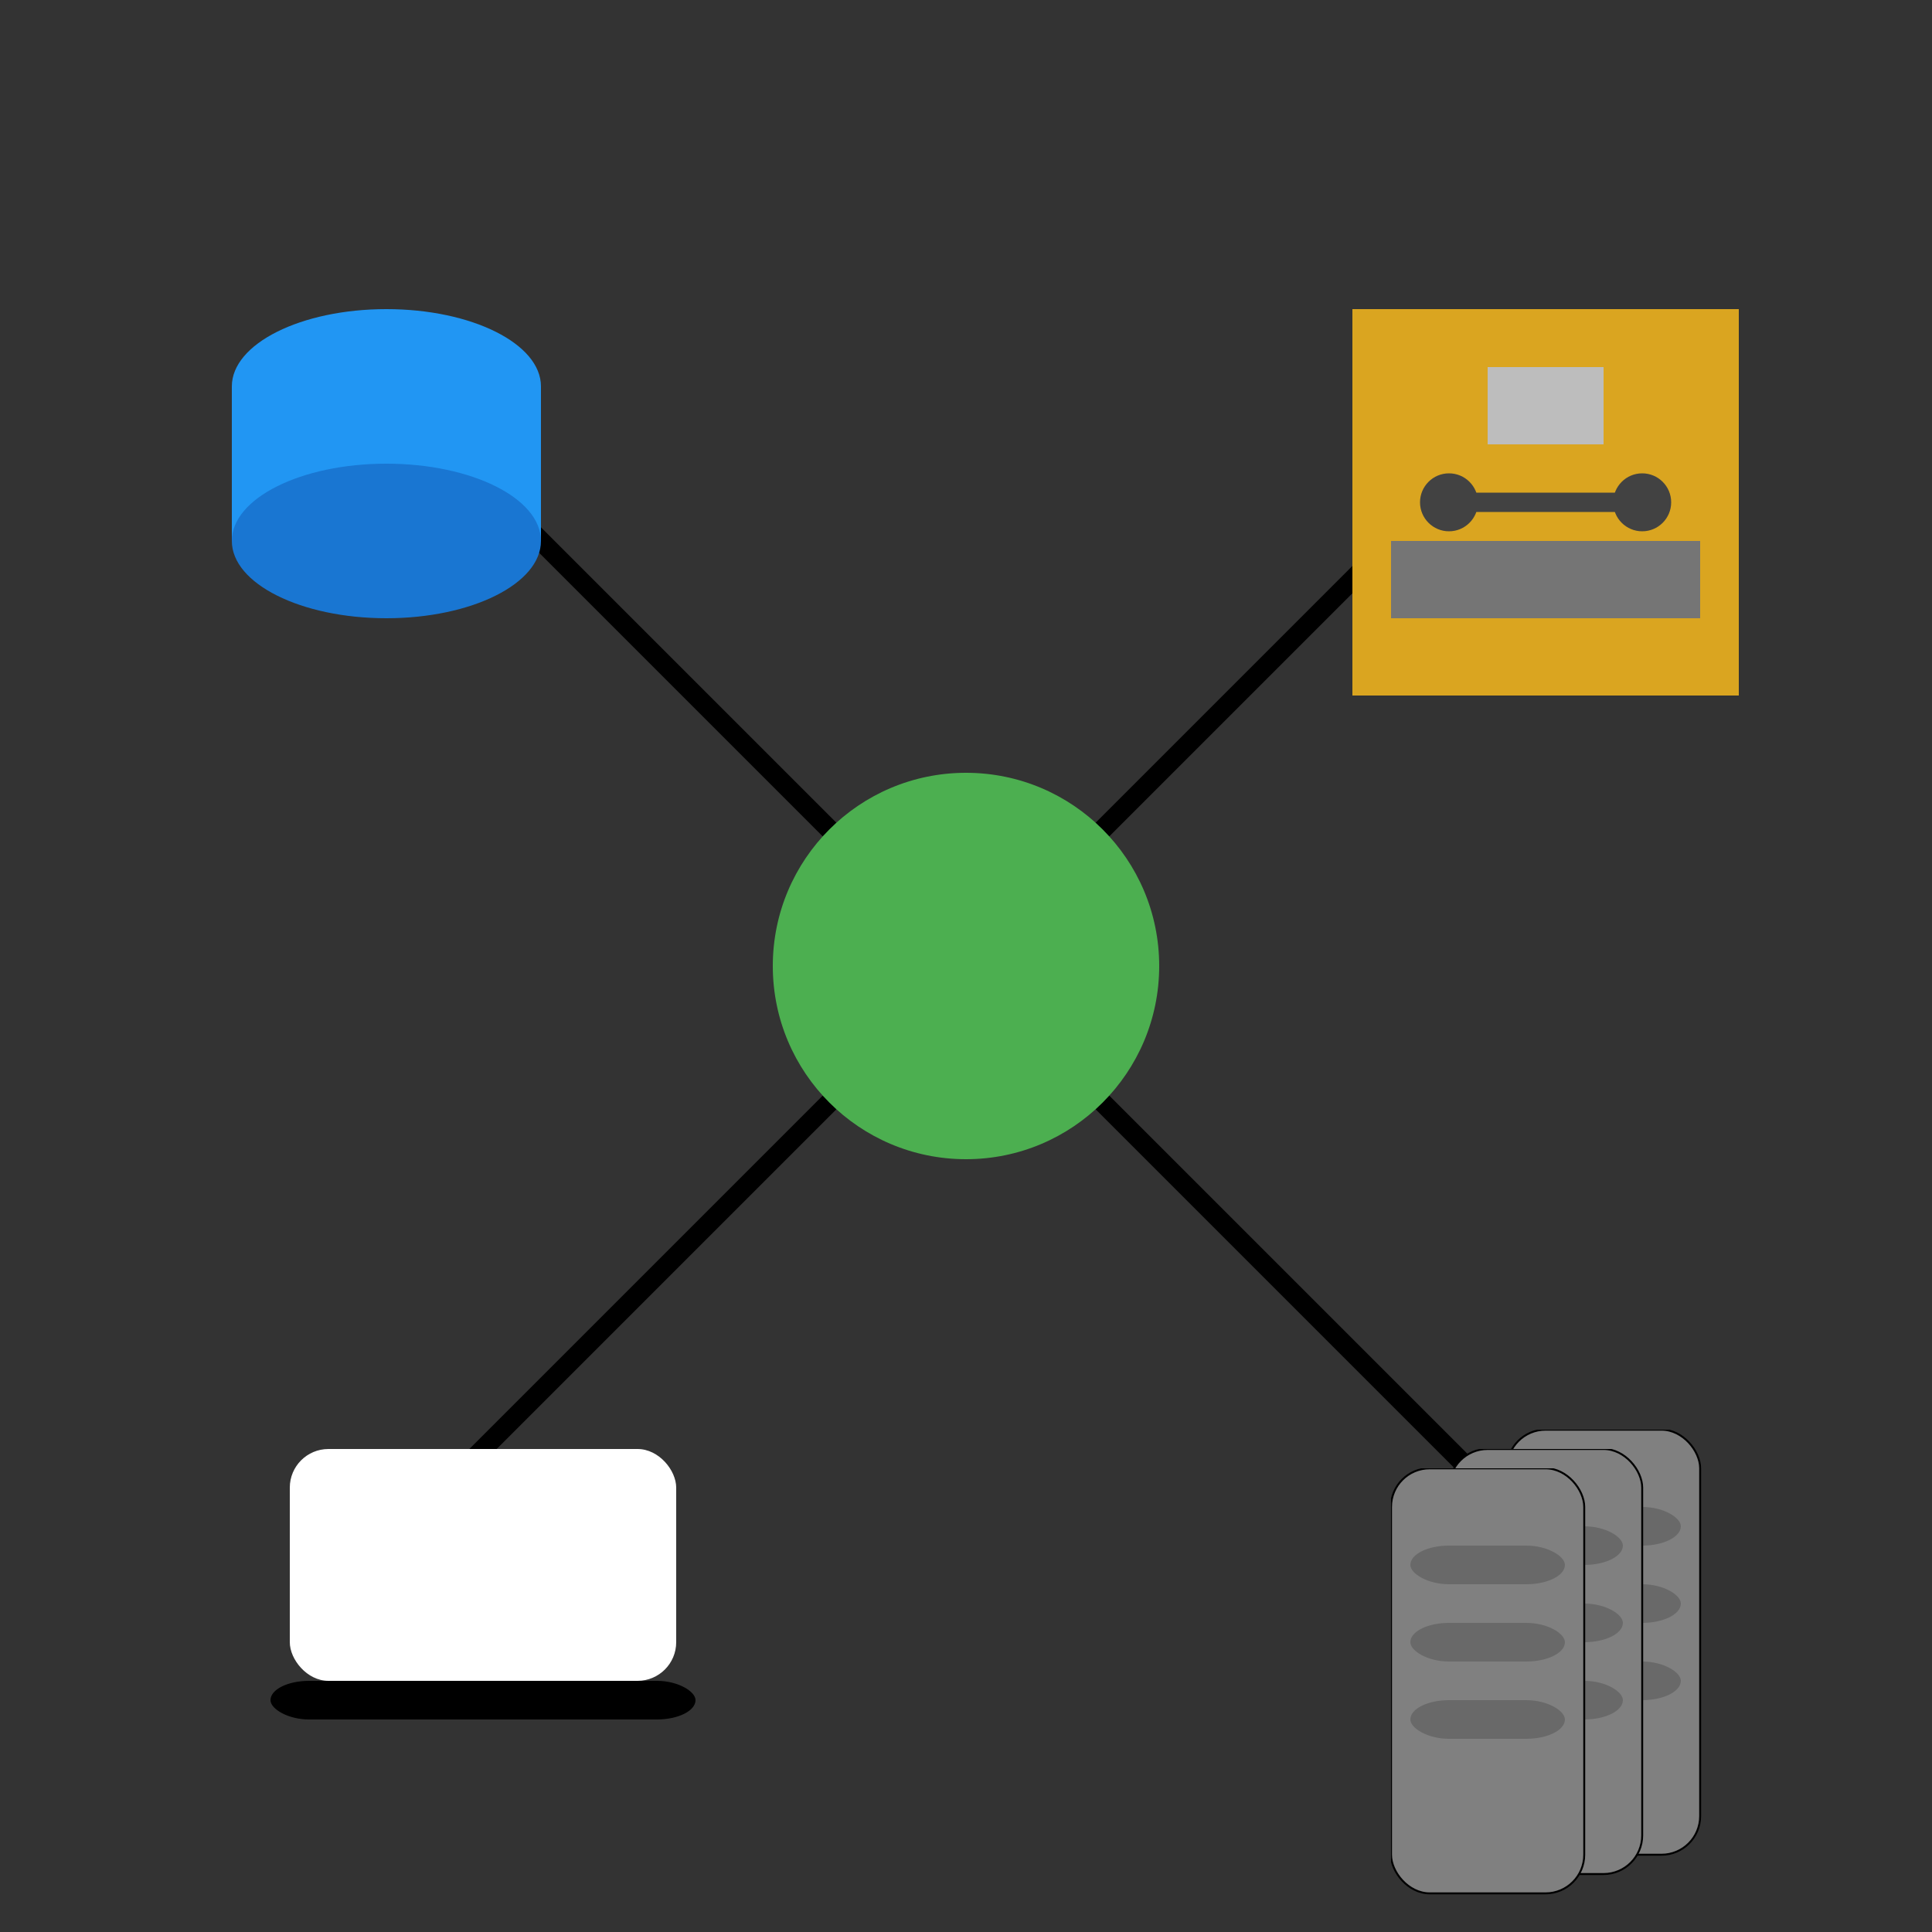 <svg xmlns="http://www.w3.org/2000/svg" width="100" height="100" viewBox="0 0 100 100">
    <rect x="0" y="0" width="100" height="100" fill="#333333" stroke="none"/>
    <!-- Draw lines connecting elements to the central web application -->
    <line x1="20" y1="20" x2="80" y2="80" stroke="#000000" stroke-width="1"/>
    <line x1="80" y1="20" x2="20" y2="80" stroke="#000000" stroke-width="1"/>

    <!-- Draw the database symbol (stacked cylinders) -->
    <g transform="translate(20, 20)">
        <ellipse cx="0" cy="0" rx="8" ry="4" fill="#2196f3"/>
        <rect x="-8" y="0" width="16" height="8" fill="#2196f3"/>
        <ellipse cx="0" cy="8" rx="8" ry="4" fill="#1976d2"/>
    </g>

    <!-- Draw the laptop -->
    <g transform="translate(15, 75)">
        <rect x="0" y="0" width="20" height="12" rx="2" ry="2" fill="white"/>
        <rect x="-1" y="12" width="22" height="2" rx="2" ry="2" fill="black"/>
    </g>

    <!-- Draw the computer rack -->
    <symbol id="rack">
        <rect x="0" y="0" width="10" height="22" rx="2" ry="2" fill="gray" stroke="black" stroke-width=".1"/>
        <rect x="1" y="4" width="8" height="2" rx="2" ry="2" fill="dimgray"/>
        <rect x="1" y="8" width="8" height="2" rx="2" ry="2" fill="dimgray"/>
        <rect x="1" y="12" width="8" height="2" rx="2" ry="2" fill="dimgray"/>
    </symbol>
    <use transform="translate(78,74)" href="#rack"/>
    <use transform="translate(75,75)" href="#rack"/>
    <use transform="translate(72,76)" href="#rack"/>

    <symbol id="maschine">
        <rect x="0" y="0" width="20" height="20" fill="goldenrod"/>
        <!-- Draw the base of the machine -->
        <rect x="2" y="12" width="16" height="4" fill="#757575"/>

        <!-- Draw the control panel (small square) -->
        <rect x="7" y="3" width="6" height="4" fill="#bdbdbd"/>

        <!-- Draw the rollers (two small circles) -->
        <circle cx="5" cy="10" r="1.5" fill="#424242"/>
        <circle cx="15" cy="10" r="1.5" fill="#424242"/>

        <!-- Draw the connecting line between rollers -->
        <line x1="5" y1="10" x2="15" y2="10" stroke="#424242" stroke-width="1"/>
    </symbol>

    <use transform="translate(70,16)" href="#maschine"/>

    <!-- Draw the central web application (a circle) -->
    <circle cx="50" cy="50" r="10" fill="#4caf50"/>

</svg>